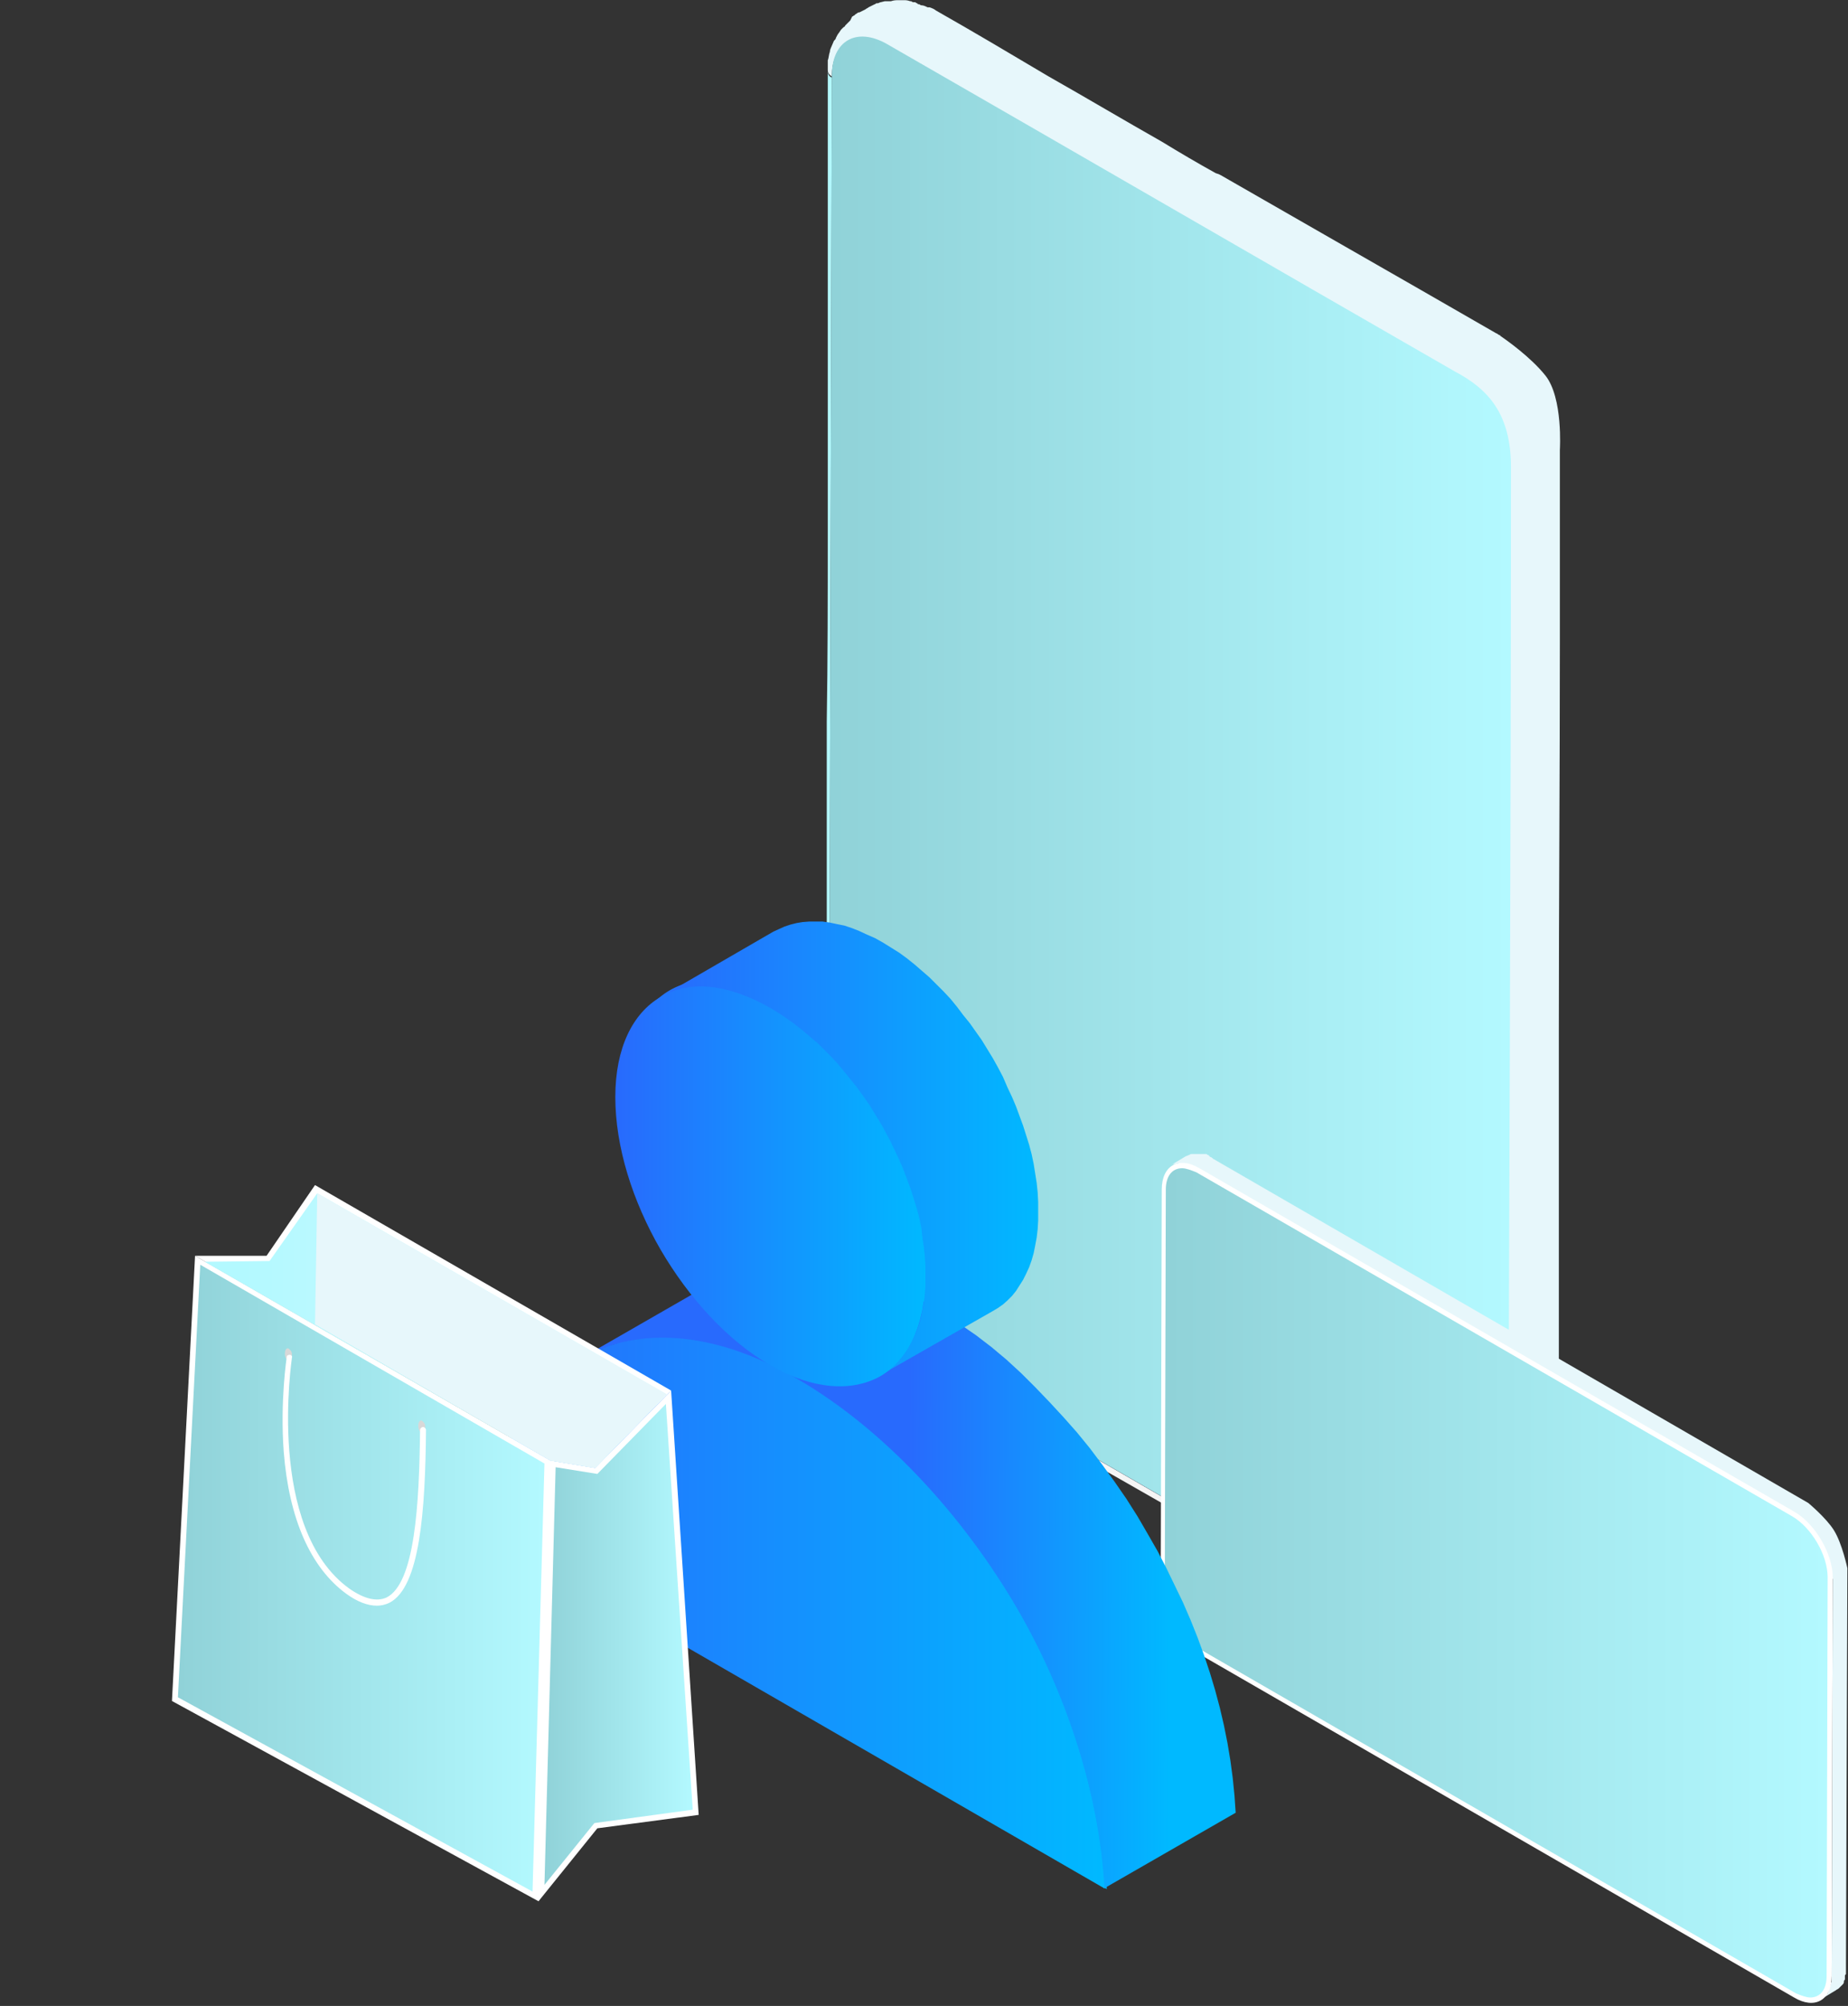 <svg width="364" height="395" viewBox="0 0 364 395" fill="none" xmlns="http://www.w3.org/2000/svg">
<rect x="0" y="0" width="364" height="395" fill="#333333" stroke="none"/>
<g clip-path="url(#clip0)">
<path fill-rule="evenodd" clip-rule="evenodd" d="M240.06 34.299L240.461 34.5C248.64 39.207 256.859 43.914 265.047 48.604C275.026 54.32 284.961 60.01 294.724 65.642H294.777C294.777 65.642 294.909 65.727 295.145 65.885C295.185 65.909 295.226 65.932 295.266 65.955C295.26 65.955 295.254 65.955 295.248 65.955C296.748 66.968 301.484 70.308 304.399 73.952C307.898 78.326 307.245 88.596 307.245 88.596V117.246V123.056V126.863C307.245 139.585 307.195 152.307 307.145 165.03C307.095 177.752 307.044 190.474 307.044 203.197V226.037V248.877V271.517V271.717V271.917V294.557V317.397V318.399V318.599V319.601V319.801C307.044 319.902 306.994 320.052 306.944 320.202C306.894 320.352 306.844 320.503 306.844 320.603C306.844 320.803 306.844 321.204 306.643 321.605C306.643 321.805 306.643 322.005 306.443 322.206C306.343 322.406 306.242 322.656 306.142 322.907C306.042 323.157 305.941 323.408 305.841 323.608V323.808V324.009L305.44 324.61L304.838 325.211L304.638 325.411L304.437 325.612L304.237 325.812L303.836 326.213L303.435 326.613L303.234 326.814L303.033 327.014C302.957 327.091 302.91 327.167 302.869 327.232C302.804 327.338 302.756 327.415 302.632 327.415L302.432 327.615L302.231 327.815C302.031 327.815 301.63 328.016 301.429 328.216L300.226 328.817C300.125 328.917 300.025 328.967 299.925 329.018C299.825 329.068 299.724 329.118 299.624 329.218L299.424 329.418L299.022 329.619L298.822 329.819C298.722 329.819 298.671 329.869 298.621 329.919C298.571 329.969 298.521 330.019 298.421 330.019C298.421 330.22 298.22 330.22 298.22 330.22H298.02L297.217 330.42C297.217 330.62 297.017 330.62 296.816 330.62H296.616H296.415H296.215H295.814H295.613C294.811 330.821 294.009 330.821 293.808 330.821H293.608H293.407H293.006H292.605H292.404H292.003H291.602H291.402C291.301 330.821 291.151 330.771 291 330.721C290.85 330.67 290.7 330.62 290.599 330.62C290.399 330.42 290.198 330.42 289.998 330.42L288.995 330.019C288.594 330.019 288.193 329.819 287.792 329.619C287.691 329.518 287.591 329.468 287.491 329.418C287.39 329.368 287.29 329.318 287.19 329.218H286.989C286.889 329.118 286.789 329.068 286.689 329.018C286.588 328.967 286.488 328.917 286.388 328.817C285.987 328.617 285.786 328.216 285.786 327.615C291.602 331.021 296.616 328.216 296.616 321.404L297.217 92.402L286.387 74.142V74.37L174.68 9.857V8.855C168.864 5.449 163.851 8.254 163.851 15.066C163.249 14.665 163.048 14.264 163.048 13.864V12.862V12.461V11.86C163.149 11.66 163.199 11.359 163.249 11.059C163.299 10.758 163.349 10.458 163.45 10.257C163.45 10.257 163.45 9.857 163.65 9.456C163.75 9.255 163.851 9.005 163.951 8.755C164.051 8.504 164.151 8.254 164.252 8.053C164.452 7.853 164.653 7.653 164.653 7.452C164.853 7.052 165.054 6.651 165.255 6.451L165.656 5.849L165.856 5.649L166.057 5.449C166.133 5.372 166.21 5.325 166.275 5.285C166.381 5.219 166.458 5.172 166.458 5.048L166.658 4.848L166.859 4.647L167.461 4.046L167.862 3.245C167.962 3.245 168.012 3.195 168.062 3.145C168.112 3.095 168.163 3.045 168.263 3.045L168.463 2.844L169.065 2.444H169.266L170.469 1.842C170.569 1.742 170.669 1.692 170.77 1.642C170.87 1.592 170.97 1.542 171.071 1.442L171.873 1.041L172.274 0.841C172.374 0.841 172.424 0.791 172.474 0.741C172.524 0.69 172.575 0.64 172.675 0.64H172.875C172.976 0.64 173.076 0.59 173.176 0.54C173.277 0.49 173.377 0.44 173.477 0.44L174.279 0.24H174.68H175.082H175.282H175.483C176.084 0.039 176.485 0.039 176.886 0.039H177.288H177.488H177.889H178.09C178.491 0.039 178.691 0.039 179.293 0.24H179.494C179.694 0.44 179.895 0.44 180.095 0.44H180.296L180.296 0.44C180.496 0.64 180.496 0.64 180.697 0.64C180.697 0.841 180.898 0.841 181.098 0.841C181.098 0.841 181.299 1.041 181.499 1.041C181.9 1.041 182.301 1.241 182.702 1.442H182.903H183.104C183.705 1.642 184.106 1.842 184.307 2.043C191.727 6.25 199.147 10.658 206.568 15.066L206.568 15.066C210.278 17.169 213.988 19.323 217.699 21.477C221.409 23.631 225.119 25.785 228.829 27.888C232.439 30.092 235.848 32.096 239.458 34.099L240.06 34.299ZM295.613 66.155C295.497 66.089 295.381 66.022 295.266 65.955C295.414 65.957 295.432 65.975 295.613 66.155Z" fill="#E7F7FB"/>
<path d="M286.585 73.166C249.282 51.729 211.98 30.091 174.677 8.653C168.661 5.247 163.847 8.052 163.847 14.864C163.647 91.398 163.446 167.732 163.246 244.267C163.246 251.079 168.059 259.694 174.075 263.1C211.378 284.537 248.68 306.175 285.983 327.613C291.999 331.019 296.813 328.214 297.013 321.402C297.214 244.868 297.615 168.534 297.615 92C297.615 81.386 293.026 76.575 286.585 73.166Z" fill="url(#paint0_linear)"/>
<path d="M286.385 328.817C249.083 307.379 211.981 285.941 174.678 264.303C174.277 264.103 174.076 263.702 174.076 263.101L285.783 327.614C285.783 328.216 285.984 328.616 286.385 328.817Z" fill="#B7C0EB"/>
<path d="M174.076 263.101L285.783 327.614C285.783 328.216 285.984 328.616 286.385 328.817L280.77 325.611L275.154 322.405L269.539 319.2L263.923 315.994L258.308 312.788L252.692 309.583L247.077 306.377L241.462 303.172L235.846 299.966L230.231 296.76L224.615 293.555L219 290.349L213.384 287.143L207.769 283.938L202.555 280.532L196.939 277.326L191.324 274.121L185.708 270.915L180.093 267.709L174.478 264.504C174.277 264.103 174.076 263.702 174.076 263.101Z" fill="url(#paint1_linear)"/>
<path d="M174.077 263.102C168.06 259.696 163.247 251.282 163.247 244.269L163.849 15.268C163.247 15.067 163.047 14.466 163.047 14.065V25.485V36.906C163.047 44.519 163.047 52.132 163.047 59.746C163.047 67.359 163.047 74.972 163.047 82.586V105.426C163.047 117.647 163.047 129.869 162.846 142.09V151.306V162.726V166.533C162.846 170.54 162.846 174.547 162.846 178.554V185.566V196.986C162.846 204.6 162.846 212.213 162.846 219.826V231.246V242.667C162.846 243.067 162.846 243.668 162.846 244.269C162.846 244.47 162.846 244.87 162.846 245.071C162.846 245.271 162.846 245.271 162.846 245.471C163.247 247.876 163.849 249.879 164.651 251.682C165.453 253.486 166.456 255.289 167.659 256.891C167.86 257.292 168.06 257.493 168.261 257.693C169.063 258.695 169.665 259.296 169.865 259.696C171.069 260.899 171.67 261.299 172.673 262.301C173.275 262.702 173.676 263.102 174.679 263.703C174.277 264.104 174.077 263.703 174.077 263.102Z" fill="url(#paint2_linear)"/>
<path fill-rule="evenodd" clip-rule="evenodd" d="M238.855 228.041C238.855 228.242 239.056 228.242 239.056 228.242L356.177 295.96C356.177 295.96 359.732 298.909 361.253 301.376C362.869 303.997 363.877 308.811 363.877 308.811L363.876 308.811V308.812L363.598 386.92V387.321V387.722V387.922V388.323V388.523V388.724C363.397 388.924 363.397 388.924 363.397 389.124V389.325V389.525V389.725C363.397 389.826 363.347 389.876 363.297 389.926C363.247 389.976 363.196 390.026 363.196 390.126C363.196 390.326 363.196 390.527 362.996 390.727L362.394 391.328L362.194 391.529C362.093 391.629 361.993 391.679 361.893 391.729C361.793 391.779 361.692 391.829 361.592 391.929L359.083 393.433C359.117 393.4 359.151 393.366 359.185 393.332L359.386 393.131L359.988 392.53C359.988 392.43 360.038 392.33 360.088 392.23C360.138 392.13 360.188 392.029 360.188 391.929C360.188 391.829 360.238 391.729 360.288 391.629C360.339 391.529 360.389 391.428 360.389 391.328V391.128C360.589 390.927 360.589 390.727 360.589 390.527C360.79 390.326 360.79 390.126 360.79 389.926V389.124L360.99 310.874L360.816 310.998L359.066 304.438L353.169 297.763L235.847 230.045C235.694 229.968 235.57 229.921 235.464 229.88C235.292 229.815 235.168 229.768 235.044 229.644C234.81 229.644 234.643 229.575 234.506 229.518C234.408 229.478 234.325 229.444 234.242 229.444C234.142 229.444 234.042 229.394 233.941 229.343C233.841 229.293 233.741 229.243 233.641 229.243C233.44 229.043 233.039 229.043 232.838 229.043H232.838H232.036C231.936 229.043 231.836 229.093 231.735 229.143C231.635 229.193 231.535 229.243 231.435 229.243H231.234H231.234C231.129 229.243 231.024 229.243 230.918 229.272L233.641 227.64C233.741 227.64 233.841 227.59 233.941 227.54C234.042 227.49 234.142 227.44 234.242 227.44C234.443 227.24 234.643 227.24 234.844 227.24H234.844H235.245H235.646H236.047H236.448H236.849H237.05H237.451H237.652C237.767 227.355 237.816 227.404 237.875 227.425C237.919 227.44 237.968 227.44 238.053 227.44C238.053 227.64 238.253 227.64 238.253 227.64C238.253 227.841 238.454 227.841 238.454 227.841C238.554 227.841 238.604 227.891 238.654 227.941C238.705 227.991 238.755 228.041 238.855 228.041ZM230.632 229.444C230.728 229.348 230.823 229.298 230.918 229.272L230.632 229.444ZM358.584 393.732L359.083 393.433C358.916 393.595 358.75 393.732 358.584 393.732Z" fill="#E7F7FB"/>
<path d="M353.57 297.765C357.581 300.169 360.991 305.98 360.991 310.588L360.79 389.125C360.79 393.934 357.381 395.737 353.37 393.333L236.047 325.614C231.836 323.21 228.627 317.4 228.627 312.792L228.827 234.254C228.827 229.445 232.237 227.642 236.248 230.046L353.57 297.765Z" fill="white"/>
<path d="M356.579 393.332C355.776 393.332 354.774 392.931 353.771 392.531L236.449 324.812C232.638 322.608 229.429 317.199 229.429 312.791L229.63 234.253C229.63 231.648 230.833 230.046 232.839 230.046C233.641 230.046 234.644 230.446 235.646 230.847L352.969 298.566C356.779 300.77 359.988 306.179 359.988 310.587L359.787 389.125C359.787 391.729 358.584 393.332 356.579 393.332Z" fill="url(#paint3_linear)"/>
<g clip-path="url(#clip1)">
<path fill-rule="evenodd" clip-rule="evenodd" d="M115.927 267.211C127.757 260.821 143.971 261.376 161.902 271.134C179.958 280.893 196.833 297.806 208.662 316.859C219.496 334.401 216.879 353.993 218 372L97 301.831C98.121 284.986 105.094 273.02 115.927 267.211Z" fill="url(#paint4_linear)"/>
<path fill-rule="evenodd" clip-rule="evenodd" d="M153.54 267.535C145.112 262.686 137.477 254.275 131.924 244.776C126.371 235.177 123 224.49 123 214.693C123 204.996 126.47 198.168 131.924 195.001C137.477 191.835 145.112 192.329 153.54 197.178C161.969 202.027 169.604 210.339 175.156 219.938C180.709 229.536 184.081 240.224 184.081 250.02C184.081 259.718 180.61 266.546 175.156 269.712C169.604 272.78 161.969 272.384 153.54 267.535Z" fill="url(#paint5_linear)"/>
<path fill-rule="evenodd" clip-rule="evenodd" d="M157.207 271.873L160.335 273.722L163.462 275.803L166.474 278L169.486 280.312L172.382 282.74L175.278 285.398L178.058 288.173L180.838 291.063L183.502 293.953L186.167 296.959L188.715 300.08L191.148 303.317L193.58 306.669L195.897 310.022L198.098 313.49L200.183 317.074L202.037 320.311L203.774 323.663L205.396 327.016L207.018 330.368L208.524 333.836L209.914 337.304L211.188 340.773L212.346 344.241L213.389 347.709L214.316 351.177L215.127 354.645L215.822 358.113L216.401 361.581L216.864 365.049L217.212 368.517L217.443 371.87L243.391 356.957L243.16 353.605L242.812 350.136L242.349 346.668L241.77 343.2L241.075 339.732L240.264 336.264L239.337 332.796L238.294 329.328L237.136 325.86L235.862 322.392L234.472 318.923L232.966 315.455L231.344 312.103L229.722 308.75L227.985 305.398L226.131 302.161L224.046 298.577L221.845 295.109L219.528 291.757L217.096 288.404L214.663 285.167L212.115 282.046L209.45 279.04L206.67 276.035L203.89 273.144L201.11 270.37L198.214 267.711L195.318 265.283L192.306 262.971L189.294 260.89L186.167 258.81L183.039 256.96L157.207 271.873ZM140.179 252.683L142.264 251.527L144.465 250.602L146.781 249.793L149.214 249.214L151.647 248.868L154.195 248.636H156.859L159.524 248.752L162.304 249.099L165.084 249.677L167.98 250.371L170.876 251.295L173.888 252.451L176.9 253.723L180.027 255.226L183.155 256.96L157.207 271.873L154.079 270.139L150.952 268.636L147.94 267.364L144.928 266.208L142.032 265.283L139.136 264.59L136.356 264.012L133.576 263.665L130.911 263.549H128.247L125.699 263.781L123.266 264.243L120.833 264.821L118.517 265.63L116.316 266.439L114.231 267.595L140.179 252.683Z" fill="url(#paint6_linear)"/>
<path fill-rule="evenodd" clip-rule="evenodd" d="M130.122 196.313L131.213 195.719L132.303 195.225L133.493 194.829L134.683 194.532L135.972 194.334L137.261 194.235H138.55L139.938 194.334L141.327 194.532L142.715 194.829L144.202 195.225L145.69 195.719L147.177 196.313L148.664 197.006L150.251 197.798L151.837 198.688L153.424 199.678L155.01 200.667L156.498 201.756L157.985 202.943L159.472 204.23L160.861 205.219L162.249 206.605L163.637 207.99L165.025 209.474L166.314 211.058L167.603 212.641L168.892 214.224L170.082 215.906L171.272 217.589L172.363 219.37L173.453 221.151L174.445 222.932L175.437 224.812L176.329 226.692L177.221 228.573L178.015 230.453L178.709 232.333L179.403 234.213L179.998 236.093L180.593 237.973L181.088 239.853L181.485 241.734L181.683 243.812L181.981 245.692L182.179 247.572L182.278 249.452V251.332V253.113L182.179 254.697L181.981 256.379L181.683 257.962L181.386 259.447L180.989 260.832L180.494 262.217L179.899 263.504L179.304 264.691L178.61 265.78L177.915 266.868L177.122 267.858L176.23 268.748L175.337 269.54L174.346 270.233L173.354 270.826L195.565 258.16L196.557 257.566L197.548 256.874L198.441 256.082L199.333 255.191L200.127 254.202L200.821 253.113L201.515 252.025L202.11 250.837L202.705 249.551L203.2 248.166L203.597 246.78L203.895 245.296L204.192 243.713L204.39 242.03L204.489 240.348V238.567V236.687L204.39 234.807L204.192 232.927L203.895 231.046L203.597 229.166L203.2 227.286L202.705 225.406L202.11 223.526L201.515 221.646L200.821 219.766L200.127 217.885L199.333 216.005L198.441 214.125L197.548 212.047L196.557 210.167L195.565 208.386L194.475 206.605L193.384 204.823L192.194 203.141L191.004 201.459L189.715 199.876L188.525 198.292L187.236 196.709L185.848 195.225L184.46 193.839L183.072 192.454L181.584 191.168L180.097 189.881L178.61 188.694L177.122 187.605L175.536 186.616L173.949 185.626L172.363 184.735L170.776 184.043L169.289 183.35L167.801 182.756L166.314 182.262L164.827 181.965L163.439 181.668L162.05 181.47H160.662H159.373L158.084 181.569L156.894 181.767L155.704 182.064L154.514 182.46L153.424 182.954L152.333 183.449L130.122 196.313ZM151.738 273.003L173.85 260.238Z" fill="url(#paint7_linear)"/>
<path fill-rule="evenodd" clip-rule="evenodd" d="M114.231 267.596C125.235 261.238 140.319 261.789 157 271.5C173.797 281.211 189.495 298.041 200.5 317C210.578 334.456 216.517 353.952 217.559 371.87L96.623 302.046C97.666 285.283 104.153 273.376 114.231 267.596Z" fill="url(#paint8_linear)"/>
<path fill-rule="evenodd" clip-rule="evenodd" d="M151.739 268.849C143.31 264 135.675 255.589 130.122 246.089C124.57 236.49 121.198 225.803 121.198 216.007C121.198 206.309 124.669 199.481 130.122 196.315C135.675 193.148 143.31 193.643 151.739 198.492C160.167 203.34 167.802 211.653 173.355 221.251C178.907 230.85 182.279 241.537 182.279 251.334C182.279 261.031 178.808 267.859 173.355 271.026C167.802 274.093 160.167 273.697 151.739 268.849Z" fill="url(#paint9_linear)"/>
</g>
<path d="M108.416 287.601L109.003 287.748L106.508 373.653L106.068 374.386L33.87 334.952L38.42 247.287L108.416 287.601Z" fill="white"/>
<path d="M35.044 334.22L39.447 249.047L107.242 288.189L104.894 372.482L35.044 334.22Z" fill="url(#paint10_linear)"/>
<path d="M108.417 287.601L117.221 289.067L132.189 273.821L137.618 357.381L117.661 360.02L106.069 374.386L108.27 289.36L108.417 287.601Z" fill="white"/>
<path d="M109.443 288.92L117.661 290.24L131.161 276.459L136.444 356.355L117.074 358.993L107.242 371.161L109.443 288.92Z" fill="url(#paint11_linear)"/>
<path d="M38.419 247.287H52.506L62.045 233.36L132.188 273.821L117.22 289.067L108.415 287.601L38.419 247.287Z" fill="white"/>
<path d="M108.418 287.6L40.329 248.459L53.096 248.312L62.487 234.972L131.31 274.553L117.223 289.066L108.418 287.6Z" fill="url(#paint12_linear)"/>
<path d="M108.414 287.6L62.044 260.773L62.484 234.972L131.306 274.553L117.219 289.066L108.414 287.6Z" fill="#E7F7FB"/>
<path d="M57.056 265.758C56.762 265.318 56.322 265.465 56.175 266.051C56.029 266.637 56.175 267.37 56.469 267.664C56.762 268.103 57.203 267.957 57.349 267.37C57.643 266.784 57.496 266.051 57.056 265.758Z" fill="#D8D8D8"/>
<path d="M83.322 279.978C83.029 279.538 82.588 279.685 82.442 280.271C82.295 280.857 82.442 281.59 82.735 281.884C83.029 282.323 83.469 282.177 83.615 281.59C83.909 281.004 83.762 280.271 83.322 279.978Z" fill="#D8D8D8"/>
<path d="M74.226 316.185C72.465 316.185 70.411 315.452 68.21 313.84C61.166 308.709 56.91 299.034 55.883 285.84C55.15 275.871 56.47 267.369 56.47 267.222C56.47 266.929 56.764 266.782 57.057 266.782C57.351 266.782 57.644 267.075 57.497 267.369C57.497 267.662 52.361 300.939 68.797 312.814C71.731 314.866 74.226 315.452 76.134 314.573C81.71 311.787 82.59 296.248 82.737 281.589C82.737 281.295 83.031 281.002 83.324 281.002C83.618 281.002 83.911 281.295 83.911 281.589C83.764 297.421 82.737 312.52 76.721 315.599C75.84 316.039 74.96 316.185 74.226 316.185Z" fill="white"/>
</g>
<defs>
<linearGradient id="paint0_linear" x1="163.812" y1="132.801" x2="297.275" y2="132.801" gradientUnits="userSpaceOnUse">
<stop stop-color="#90D2D8"/>
<stop offset="1" stop-color="#B3F9FF"/>
</linearGradient>
<linearGradient id="paint1_linear" x1="163.128" y1="290.904" x2="309.899" y2="290.904" gradientUnits="userSpaceOnUse">
<stop stop-color="white"/>
<stop offset="1" stop-color="#E7E7E7"/>
</linearGradient>
<linearGradient id="paint2_linear" x1="161.839" y1="111.544" x2="179.203" y2="111.544" gradientUnits="userSpaceOnUse">
<stop offset="0.115" stop-color="#B3F9FF"/>
<stop offset="1" stop-color="#E8FDFF"/>
</linearGradient>
<linearGradient id="paint3_linear" x1="229.979" y1="293.764" x2="359.658" y2="293.764" gradientUnits="userSpaceOnUse">
<stop stop-color="#90D2D8"/>
<stop offset="1" stop-color="#B3F9FF"/>
</linearGradient>
<linearGradient id="paint4_linear" x1="97.215" y1="305.535" x2="218.045" y2="305.535" gradientUnits="userSpaceOnUse">
<stop stop-color="#286AFD"/>
<stop offset="1" stop-color="#00B9FF"/>
</linearGradient>
<linearGradient id="paint5_linear" x1="123.109" y1="223.7" x2="184.103" y2="223.7" gradientUnits="userSpaceOnUse">
<stop stop-color="#286AFD"/>
<stop offset="1" stop-color="#00B9FF"/>
</linearGradient>
<linearGradient id="paint6_linear" x1="178.907" y1="296.725" x2="230.575" y2="296.933" gradientUnits="userSpaceOnUse">
<stop stop-color="#286AFD"/>
<stop offset="1" stop-color="#00B9FF"/>
</linearGradient>
<linearGradient id="paint7_linear" x1="130.254" y1="217.189" x2="204.517" y2="217.189" gradientUnits="userSpaceOnUse">
<stop stop-color="#286AFD"/>
<stop offset="1" stop-color="#00B9FF"/>
</linearGradient>
<linearGradient id="paint8_linear" x1="96.838" y1="305.731" x2="217.605" y2="305.731" gradientUnits="userSpaceOnUse">
<stop stop-color="#286AFD"/>
<stop offset="1" stop-color="#00B9FF"/>
</linearGradient>
<linearGradient id="paint9_linear" x1="121.307" y1="225.013" x2="182.302" y2="225.013" gradientUnits="userSpaceOnUse">
<stop stop-color="#286AFD"/>
<stop offset="1" stop-color="#00B9FF"/>
</linearGradient>
<linearGradient id="paint10_linear" x1="35.348" y1="297.215" x2="107.059" y2="297.215" gradientUnits="userSpaceOnUse">
<stop stop-color="#90D2D8"/>
<stop offset="1" stop-color="#B3F9FF"/>
</linearGradient>
<linearGradient id="paint11_linear" x1="107.365" y1="313.414" x2="136.37" y2="313.414" gradientUnits="userSpaceOnUse">
<stop stop-color="#90D2D8"/>
<stop offset="1" stop-color="#B3F9FF"/>
</linearGradient>
<linearGradient id="paint12_linear" x1="32.59" y1="256.081" x2="166.099" y2="256.081" gradientUnits="userSpaceOnUse">
<stop offset="0.115" stop-color="#B3F9FF"/>
<stop offset="1" stop-color="#E8FDFF"/>
</linearGradient>
<clipPath id="clip0">
<rect width="364" height="394.492" fill="white" transform="translate(0 0.039)"/>
</clipPath>
<clipPath id="clip1">
<rect width="147" height="203" fill="white" transform="translate(96.623 168.87)"/>
</clipPath>
</defs>
</svg>
